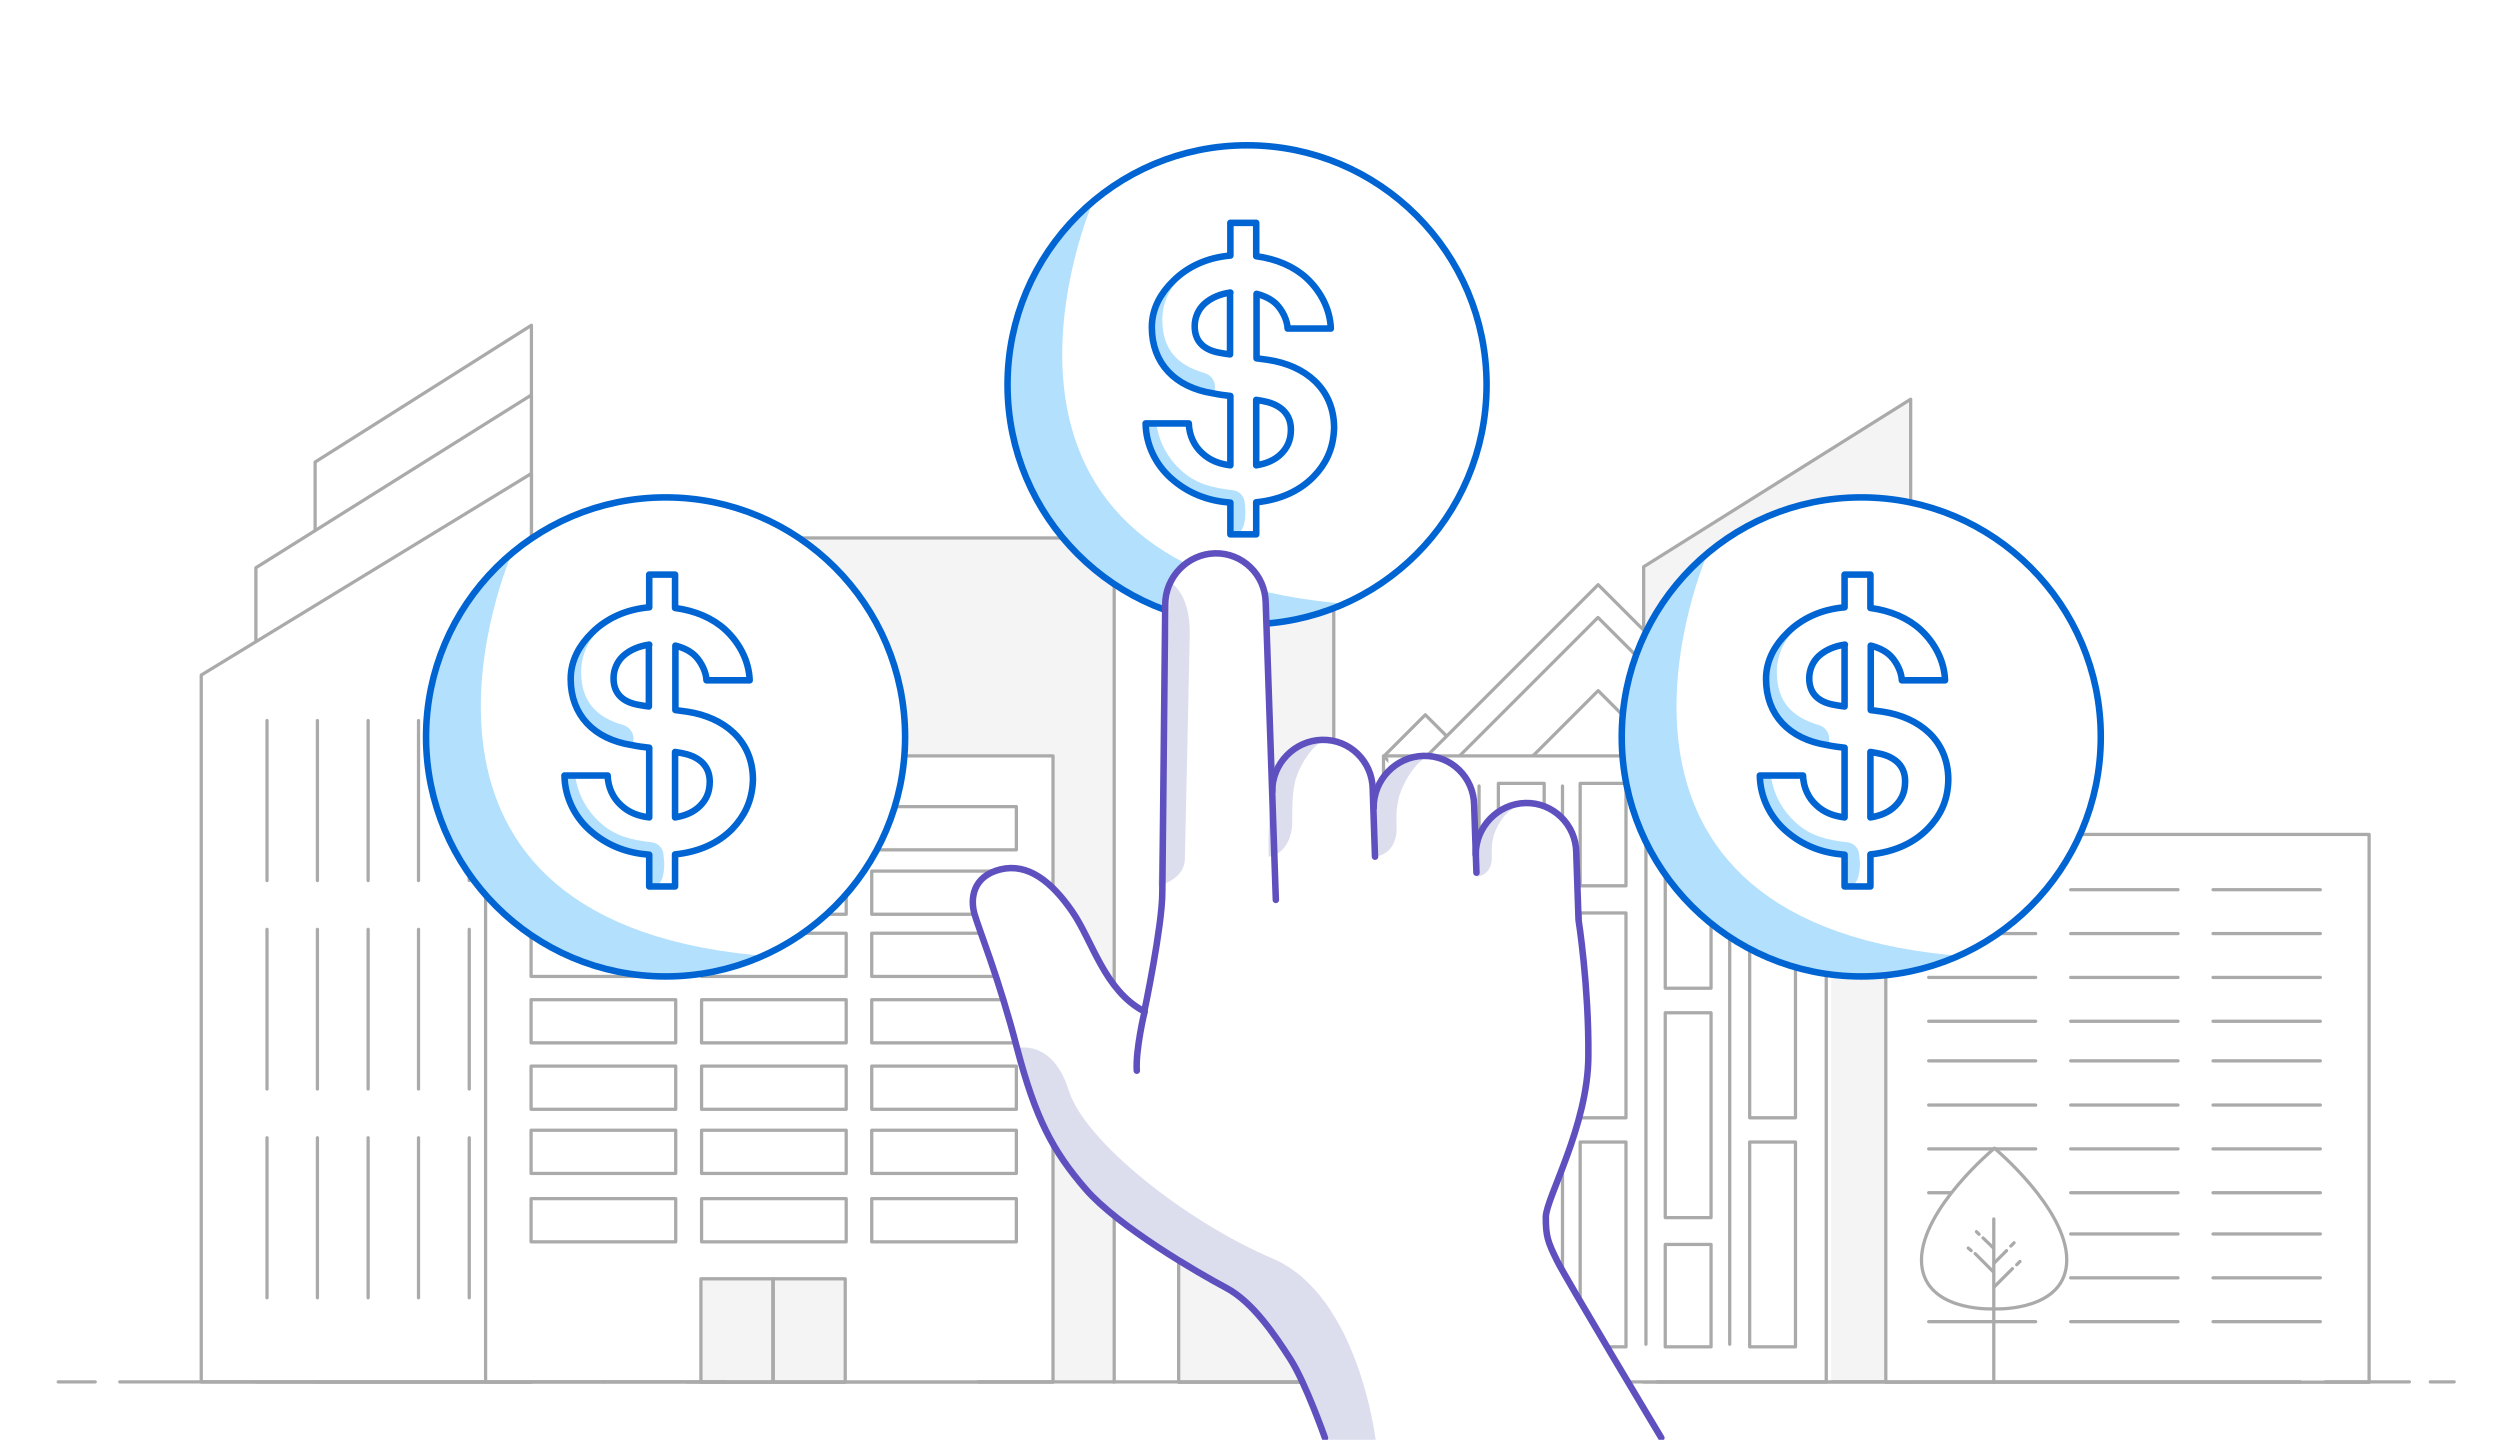 <svg version="1.1" xmlns="http://www.w3.org/2000/svg" xmlns:xlink="http://www.w3.org/1999/xlink" x="0px" y="0px"
	 viewBox="0 0 764 440" style="enable-background:new 0 0 764 440;" xml:space="preserve">
<style type="text/css">
	.floating-price-desktop .st0{fill:#FFFFFF;}
	.floating-price-desktop .st1{fill:none;stroke:#AAAAAA;stroke-linecap:round;stroke-linejoin:round;stroke-miterlimit:10;}
	.floating-price-desktop .st2{fill:#F4F4F4;}
	.floating-price-desktop .st3{fill:#F4F4F4;stroke:#AAAAAA;stroke-linecap:round;stroke-linejoin:round;stroke-miterlimit:10;}
	.floating-price-desktop .st4{fill:#FFFFFF;stroke:#AAAAAA;stroke-linecap:round;stroke-linejoin:round;stroke-miterlimit:10;}
	.floating-price-desktop .st5{fill:#B2E0FD;}
	.floating-price-desktop .st6{fill:none;stroke:#0064D2;stroke-width:2;stroke-miterlimit:10;}
	.floating-price-desktop .st7{fill:none;stroke:#0064D2;stroke-width:2;stroke-linecap:round;stroke-linejoin:round;stroke-miterlimit:10;}
	.floating-price-desktop .st8{display:none;}
	.floating-price-desktop .st9{display:inline;}
	.floating-price-desktop .st10{display:inline;fill:none;stroke:#0064D2;stroke-width:2;stroke-linecap:round;stroke-linejoin:round;stroke-miterlimit:10;}
	.floating-price-desktop .st11{fill:#DCDEEE;}
	.floating-price-desktop .st12{fill:none;stroke:#5E50BF;stroke-width:2;stroke-linecap:round;stroke-miterlimit:10;}
</style>
<g class="floating-price-desktop">
    <g id="Urban_x2F_Rural">
        <g id="city-skyline-3-neutral">
            <g id="skyline-3-building-1-neutral">
                <g id="white_229_">
                    <polygon class="st0" points="162.4,99.4 96.3,141.2 96.3,422.3 162.4,422.3 				"/>
                </g>
                <g id="neutral-3_151_">
                    <polygon class="st1" points="162.4,99.4 96.3,141.2 96.3,422.3 162.4,422.3 				"/>
                </g>
                <g id="white_228_">
                    <polygon class="st0" points="162.4,120.7 78.2,173.5 78.2,422.3 162.4,422.3 				"/>
                </g>
                <g id="neutral-3_150_">
                    <polygon class="st1" points="162.4,120.7 78.2,173.5 78.2,422.3 162.4,422.3 				"/>
                </g>
                <g id="white_227_">
                    <polygon class="st0" points="162.4,144.7 61.5,206.3 61.5,422.3 162.4,422.3 				"/>
                </g>
                <g id="neutral-3_149_">
                    <g>
                        <line class="st1" x1="81.6" y1="347.7" x2="81.6" y2="396.6"/>
                        <line class="st1" x1="97" y1="347.7" x2="97" y2="396.6"/>
                        <line class="st1" x1="112.5" y1="347.7" x2="112.5" y2="396.6"/>
                        <line class="st1" x1="127.9" y1="347.7" x2="127.9" y2="396.6"/>
                        <line class="st1" x1="143.4" y1="347.7" x2="143.4" y2="396.6"/>
                    </g>
                </g>
                <g id="neutral-3_148_">
                    <g>
                        <line class="st1" x1="81.6" y1="284" x2="81.6" y2="332.8"/>
                        <line class="st1" x1="97" y1="284" x2="97" y2="332.8"/>
                        <line class="st1" x1="112.5" y1="284" x2="112.5" y2="332.8"/>
                        <line class="st1" x1="127.9" y1="284" x2="127.9" y2="332.8"/>
                        <line class="st1" x1="143.4" y1="284" x2="143.4" y2="332.8"/>
                    </g>
                </g>
                <g id="neutral-3_147_">
                    <g>
                        <line class="st1" x1="81.6" y1="220.2" x2="81.6" y2="269.1"/>
                        <line class="st1" x1="97" y1="220.2" x2="97" y2="269.1"/>
                        <line class="st1" x1="112.5" y1="220.2" x2="112.5" y2="269.1"/>
                        <line class="st1" x1="127.9" y1="220.2" x2="127.9" y2="269.1"/>
                        <line class="st1" x1="143.4" y1="220.2" x2="143.4" y2="269.1"/>
                    </g>
                </g>
                <g id="neutral-3_146_">
                    <polygon class="st1" points="162.4,144.7 61.5,206.3 61.5,422.3 162.4,422.3 				"/>
                </g>
            </g>
            <g id="skyline-3-building-3-neutral">
                <g id="neutral-5_24_">
                    <rect x="210" y="164.4" class="st2" width="130.5" height="257.9"/>
                </g>
                <g id="neutral-3_145_">
                    <rect x="210" y="164.4" class="st3" width="130.5" height="257.9"/>
                </g>
            </g>
            <g id="skyline-3-building-2-neutral">
                <g id="white_226_">
                    <rect x="148.4" y="231" class="st0" width="173.4" height="191.3"/>
                </g>
                <g id="neutral-3_135_">
                    <g>
                        <rect x="162.3" y="246.5" class="st1" width="44.2" height="13.2"/>
                        <rect x="214.4" y="246.5" class="st1" width="44.2" height="13.2"/>
                        <rect x="266.4" y="246.5" class="st1" width="44.2" height="13.2"/>
                    </g>
                </g>
                <g id="neutral-3_136_">
                    <g>
                        <rect x="162.3" y="266.2" class="st1" width="44.2" height="13.2"/>
                        <rect x="214.4" y="266.2" class="st1" width="44.2" height="13.2"/>
                        <rect x="266.4" y="266.2" class="st1" width="44.2" height="13.2"/>
                    </g>
                </g>
                <g id="neutral-3_137_">
                    <g>
                        <rect x="162.3" y="285.2" class="st1" width="44.2" height="13.2"/>
                        <rect x="214.4" y="285.2" class="st1" width="44.2" height="13.2"/>
                        <rect x="266.4" y="285.2" class="st1" width="44.2" height="13.2"/>
                    </g>
                </g>
                <g id="neutral-3_138_">
                    <g>
                        <rect x="162.3" y="305.5" class="st1" width="44.2" height="13.2"/>
                        <rect x="214.4" y="305.5" class="st1" width="44.2" height="13.2"/>
                        <rect x="266.4" y="305.5" class="st1" width="44.2" height="13.2"/>
                    </g>
                </g>
                <g id="neutral-3_139_">
                    <g>
                        <rect x="162.3" y="325.8" class="st1" width="44.2" height="13.2"/>
                        <rect x="214.4" y="325.8" class="st1" width="44.2" height="13.2"/>
                        <rect x="266.4" y="325.8" class="st1" width="44.2" height="13.2"/>
                    </g>
                </g>
                <g id="neutral-3_141_">
                    <g>
                        <rect x="162.3" y="345.4" class="st1" width="44.2" height="13.2"/>
                        <rect x="214.4" y="345.4" class="st1" width="44.2" height="13.2"/>
                        <rect x="266.4" y="345.4" class="st1" width="44.2" height="13.2"/>
                    </g>
                </g>
                <g id="neutral-3_140_">
                    <g>
                        <rect x="162.3" y="366.3" class="st1" width="44.2" height="13.2"/>
                        <rect x="214.4" y="366.3" class="st1" width="44.2" height="13.2"/>
                        <rect x="266.4" y="366.3" class="st1" width="44.2" height="13.2"/>
                    </g>
                </g>
                <g id="neutral-5_27_">
                    <rect x="214.2" y="390.8" class="st2" width="22.1" height="31.6"/>
                </g>
                <g id="neutral-5_26_">
                    <rect x="236.2" y="390.8" class="st2" width="22.1" height="31.6"/>
                </g>
                <g id="neutral-3_142_">
                    <rect x="148.4" y="231" class="st1" width="173.4" height="191.3"/>
                </g>
                <g id="neutral-3_143_">
                    <rect x="214.2" y="390.8" class="st1" width="22.1" height="31.6"/>
                </g>
                <g id="neutral-3_144_">
                    <rect x="236.2" y="390.8" class="st1" width="22.1" height="31.6"/>
                </g>
            </g>
            <g id="skyline-3-building-4-neutral">
                <g id="white_224_">
                    <rect x="370" y="106.9" class="st2" width="27.8" height="151.8"/>
                </g>
                <g id="neutral-3_134_">
                    <line class="st1" x1="384.6" y1="105.4" x2="384.6" y2="69"/>
                </g>
                <g id="neutral-3_133_">
                    <rect x="370" y="106.9" class="st1" width="27.8" height="151.8"/>
                </g>
                <g id="white_225_">
                    <rect x="360.2" y="163.3" class="st2" width="47.4" height="259.1"/>
                </g>
                <g id="neutral-3_132_">
                    <rect x="360.2" y="163.3" class="st1" width="47.4" height="259.1"/>
                </g>
            </g>
            <g id="skyline-3-building-6-neutral">
                <g id="white_223_">
                    <polygon class="st2" points="583.9,122 502.3,173.2 502.3,422.3 583.9,422.3 				"/>
                </g>
                <g id="neutral-3_131_">
                    <polygon class="st1" points="583.9,122 502.3,173.2 502.3,422.3 583.9,422.3 				"/>
                </g>
            </g>
            <g id="skyline-3-building-7-neutral">
                <g id="white_221_">
                    <rect x="576.3" y="255" class="st0" width="147.7" height="167.4"/>
                </g>
                <g id="neutral-3_127_">
                    <rect x="576.3" y="255" class="st1" width="147.7" height="167.4"/>
                </g>
                <g id="neutral-3_128_">
                    <g>
                        <g>
                            <line class="st1" x1="589.4" y1="271.9" x2="622.1" y2="271.9"/>
                            <line class="st1" x1="589.4" y1="285.3" x2="622.1" y2="285.3"/>
                            <line class="st1" x1="589.4" y1="298.7" x2="622.1" y2="298.7"/>
                            <line class="st1" x1="589.4" y1="312.1" x2="622.1" y2="312.1"/>
                        </g>
                        <g>
                            <line class="st1" x1="589.4" y1="324.2" x2="622.1" y2="324.2"/>
                            <line class="st1" x1="589.4" y1="337.7" x2="622.1" y2="337.7"/>
                            <line class="st1" x1="589.4" y1="351.1" x2="622.1" y2="351.1"/>
                            <line class="st1" x1="589.4" y1="364.5" x2="622.1" y2="364.5"/>
                        </g>
                        <g>
                            <line class="st1" x1="589.4" y1="377.1" x2="622.1" y2="377.1"/>
                            <line class="st1" x1="589.4" y1="390.5" x2="622.1" y2="390.5"/>
                            <line class="st1" x1="589.4" y1="403.9" x2="622.1" y2="403.9"/>
                        </g>
                    </g>
                </g>
                <g id="neutral-3_129_">
                    <g>
                        <g>
                            <line class="st1" x1="632.8" y1="271.9" x2="665.6" y2="271.9"/>
                            <line class="st1" x1="632.8" y1="285.3" x2="665.6" y2="285.3"/>
                            <line class="st1" x1="632.8" y1="298.7" x2="665.6" y2="298.7"/>
                            <line class="st1" x1="632.8" y1="312.1" x2="665.6" y2="312.1"/>
                        </g>
                        <g>
                            <line class="st1" x1="632.8" y1="324.2" x2="665.6" y2="324.2"/>
                            <line class="st1" x1="632.8" y1="337.7" x2="665.6" y2="337.7"/>
                            <line class="st1" x1="632.8" y1="351.1" x2="665.6" y2="351.1"/>
                            <line class="st1" x1="632.8" y1="364.5" x2="665.6" y2="364.5"/>
                        </g>
                        <g>
                            <line class="st1" x1="632.8" y1="377.1" x2="665.6" y2="377.1"/>
                            <line class="st1" x1="632.8" y1="390.5" x2="665.6" y2="390.5"/>
                            <line class="st1" x1="632.8" y1="403.9" x2="665.6" y2="403.9"/>
                        </g>
                    </g>
                </g>
                <g id="neutral-3_130_">
                    <g>
                        <g>
                            <line class="st1" x1="676.3" y1="271.9" x2="709.1" y2="271.9"/>
                            <line class="st1" x1="676.3" y1="285.3" x2="709.1" y2="285.3"/>
                            <line class="st1" x1="676.3" y1="298.7" x2="709.1" y2="298.7"/>
                            <line class="st1" x1="676.3" y1="312.1" x2="709.1" y2="312.1"/>
                        </g>
                        <g>
                            <line class="st1" x1="676.3" y1="324.2" x2="709.1" y2="324.2"/>
                            <line class="st1" x1="676.3" y1="337.7" x2="709.1" y2="337.7"/>
                            <line class="st1" x1="676.3" y1="351.1" x2="709.1" y2="351.1"/>
                            <line class="st1" x1="676.3" y1="364.5" x2="709.1" y2="364.5"/>
                        </g>
                        <g>
                            <line class="st1" x1="676.3" y1="377.1" x2="709.1" y2="377.1"/>
                            <line class="st1" x1="676.3" y1="390.5" x2="709.1" y2="390.5"/>
                            <line class="st1" x1="676.3" y1="403.9" x2="709.1" y2="403.9"/>
                        </g>
                    </g>
                </g>
            </g>
            <g id="skyline-3-building-5-neutral">
                <g id="white_219_">

                        <rect x="536.1" y="222.1" transform="matrix(0.707 -0.707 0.707 0.707 -3.754 453.07)" class="st0" width="17.9" height="17.9"/>

                        <rect x="426.7" y="222.1" transform="matrix(0.707 -0.707 0.707 0.707 -35.786 375.749)" class="st0" width="17.9" height="17.9"/>
                </g>
                <g id="neutral-3_106_">

                        <rect x="536.1" y="222.1" transform="matrix(0.707 -0.707 0.707 0.707 -3.754 453.07)" class="st4" width="17.9" height="17.9"/>
                </g>
                <g id="neutral-3_105_">

                        <rect x="426.7" y="222.1" transform="matrix(0.707 -0.707 0.707 0.707 -35.786 375.749)" class="st4" width="17.9" height="17.9"/>
                </g>
                <g id="white_220_">

                        <rect x="446" y="196.2" transform="matrix(0.707 -0.707 0.707 0.707 -25.668 415.313)" class="st0" width="84.9" height="84.9"/>
                </g>
                <g id="neutral-3_104_">

                        <rect x="446" y="196.2" transform="matrix(0.707 -0.707 0.707 0.707 -25.668 415.313)" class="st1" width="84.9" height="84.9"/>
                </g>
                <g id="neutral-3_103_">

                        <rect x="446" y="206.2" transform="matrix(0.707 -0.707 0.707 0.707 -32.788 418.262)" class="st1" width="84.9" height="84.9"/>
                </g>
                <g id="neutral-3_102_">

                        <rect x="446" y="228.6" transform="matrix(0.707 -0.707 0.707 0.707 -48.568 424.791)" class="st1" width="84.9" height="84.9"/>
                </g>
                <g id="white_222_">
                    <rect x="424.3" y="231" class="st0" width="135.3" height="191.3"/>
                </g>
                <g id="neutral-3_101_">
                    <rect x="422.8" y="231" class="st1" width="135.3" height="191.3"/>
                </g>
                <g id="neutral-3_107_">
                    <rect x="432.6" y="349" class="st1" width="14" height="62.6"/>
                </g>
                <g id="neutral-3_108_">
                    <rect x="432.6" y="279" class="st1" width="14" height="62.6"/>
                </g>
                <g id="neutral-3_110_">
                    <rect x="432.6" y="239.4" class="st1" width="14" height="31.3"/>
                </g>
                <g id="neutral-3_109_">
                    <rect x="457.9" y="239.4" class="st1" width="14" height="62.6"/>
                </g>
                <g id="neutral-3_112_">
                    <rect x="457.9" y="309.5" class="st1" width="14" height="62.6"/>
                </g>
                <g id="neutral-3_111_">
                    <rect x="457.9" y="380.3" class="st1" width="14" height="31.3"/>
                </g>
                <g id="neutral-3_113_">
                    <rect x="482.9" y="349" class="st1" width="14" height="62.6"/>
                </g>
                <g id="neutral-3_115_">
                    <rect x="482.9" y="279" class="st1" width="14" height="62.6"/>
                </g>
                <g id="neutral-3_116_">
                    <rect x="482.9" y="239.4" class="st1" width="14" height="31.3"/>
                </g>
                <g id="neutral-3_117_">
                    <rect x="534.7" y="349" class="st1" width="14" height="62.6"/>
                </g>
                <g id="neutral-3_118_">
                    <rect x="534.7" y="279" class="st1" width="14" height="62.6"/>
                </g>
                <g id="neutral-3_119_">
                    <rect x="534.7" y="239.4" class="st1" width="14" height="31.3"/>
                </g>
                <g id="neutral-3_120_">
                    <rect x="508.9" y="239.4" class="st1" width="14" height="62.6"/>
                </g>
                <g id="neutral-3_121_">
                    <rect x="508.9" y="309.5" class="st1" width="14" height="62.6"/>
                </g>
                <g id="neutral-3_122_">
                    <rect x="508.9" y="380.3" class="st1" width="14" height="31.3"/>
                </g>
                <g id="neutral-3_123_">
                    <line class="st1" x1="452" y1="240.2" x2="452" y2="410.8"/>
                </g>
                <g id="neutral-3_124_">
                    <line class="st1" x1="477.5" y1="240.2" x2="477.5" y2="410.8"/>
                </g>
                <g id="neutral-3_125_">
                    <line class="st1" x1="503" y1="240.2" x2="503" y2="410.8"/>
                </g>
                <g id="neutral-3_126_">
                    <line class="st1" x1="528.6" y1="240.2" x2="528.6" y2="410.8"/>
                </g>
            </g>
            <g id="skyline-3-tree-1-neutral">
                <g id="white_218_">
                    <path class="st0" d="M609.5,350.9c0,0,22.1,18.4,22.1,34.1c0,15.7-21.4,15-21.4,15h-1.6c0,0-21.4,0.8-21.4-15
                        C587.3,369.3,609.5,350.9,609.5,350.9"/>
                </g>
                <g id="neutral-3_100_">
                    <path class="st1" d="M609.5,350.9c0,0,22.1,18.4,22.1,34.1c0,15.7-21.4,15-21.4,15h-1.6c0,0-21.4,0.8-21.4-15
                        C587.3,369.3,609.5,350.9,609.5,350.9"/>
                </g>
                <g id="neutral-3_99_">
                    <line class="st1" x1="609.3" y1="422.3" x2="609.3" y2="372.5"/>
                </g>
                <g id="neutral-3_96_">
                    <line class="st1" x1="609.1" y1="388.6" x2="603.6" y2="383.1"/>
                </g>
                <g id="neutral-3_95_">
                    <line class="st1" x1="609.1" y1="381.3" x2="606" y2="378.3"/>
                </g>
                <g id="neutral-3_94_">
                    <line class="st1" x1="609.5" y1="393.2" x2="615" y2="387.7"/>
                </g>
                <g id="neutral-3_93_">
                    <line class="st1" x1="609.5" y1="385.9" x2="613.2" y2="382.2"/>
                </g>
                <g id="neutral-3_92_">
                    <line class="st1" x1="614.5" y1="380.8" x2="615.5" y2="379.8"/>
                </g>
                <g id="neutral-3_91_">
                    <line class="st1" x1="616.3" y1="386.5" x2="617.3" y2="385.5"/>
                </g>
                <g id="neutral-3_89_">
                    <line class="st1" x1="604.8" y1="377.2" x2="604" y2="376.4"/>
                </g>
                <g id="neutral-3_79_">
                    <line class="st1" x1="602.4" y1="382.2" x2="601.5" y2="381.4"/>
                </g>
            </g>
            <g id="neutral-3_71_">
                <line class="st1" x1="36.6" y1="422.3" x2="184.5" y2="422.3"/>
                <line class="st1" x1="340.3" y1="422.3" x2="433.3" y2="422.3"/>
                <line class="st1" x1="17.8" y1="422.3" x2="29.1" y2="422.3"/>
                <line class="st1" x1="710.6" y1="422.3" x2="736.3" y2="422.3"/>
                <line class="st1" x1="742.7" y1="422.3" x2="750" y2="422.3"/>
                <line class="st1" x1="184.5" y1="422.3" x2="221.7" y2="422.3"/>
                <line class="st1" x1="506.5" y1="422.3" x2="702.9" y2="422.3"/>
                <line class="st1" x1="299" y1="422.3" x2="321.8" y2="422.3"/>
            </g>
        </g>
    </g>
    <g id="Others">
        <g id="white_309_">
            <circle id="white_740_" class="st0" cx="381.1" cy="117.6" r="73.2"/>
            <circle id="white_00000052794566877978742990000009430452616046713507_" class="st0" cx="568.8" cy="225.2" r="73.2"/>
            <circle id="white_00000129914953334125090810000003441714517260150696_" class="st0" cx="203.4" cy="225.2" r="73.2"/>
        </g>
        <g id="shade-1_44_">
            <path id="white_00000029032986336689119020000014120032384315565986_" class="st5" d="M408.5,184.3c9.2,0.9-17.6,6.5-27.4,6.5
                c-40.4,0-73.2-32.8-73.2-73.2c0-22.5,10.2-42.6,26.1-56C334.1,61.6,285.5,172.5,408.5,184.3z"/>
            <path id="white_00000145752882479524059470000018046259040127998884_" class="st5" d="M596.3,291.9c9.2,0.9-17.6,6.5-27.4,6.5
                c-40.4,0-73.2-32.8-73.2-73.2c0-22.5,10.2-42.6,26.1-56C521.8,169.2,473.2,280.1,596.3,291.9z"/>
            <path id="white_00000119803466267479955280000002450267869746959775_" class="st5" d="M230.9,291.9c9.2,0.9-17.6,6.5-27.4,6.5
                c-40.4,0-73.2-32.8-73.2-73.2c0-22.5,10.2-42.6,26.1-56C156.4,169.2,107.8,280.1,230.9,291.9z"/>
        </g>
        <g id="stroke-1_121_">
            <circle id="stroke-1_384_" class="st6" cx="381.1" cy="117.6" r="73.2"/>
            <circle id="stroke-1_00000029012045926393273320000007837870857298893976_" class="st6" cx="568.8" cy="225.2" r="73.2"/>
            <circle id="stroke-1_00000146491798884138888000000009060764837302325635_" class="st6" cx="203.4" cy="225.2" r="73.2"/>
        </g>
    </g>
    <g id="Technology_and_Network_Page_2">
        <g id="white_583_">
            <g>
                <path class="st0" d="M401.4,145.7c-4.4,4.5-10.5,7.1-17.5,7.8v9.8H376v-9.7c-6.8-0.5-13-2.8-18.3-7.6c-4.3-3.9-7.5-9.8-7.6-16.6
                    h13.2c0.1,3.7,1.7,6.9,4,9c2.5,2.4,5.5,3.4,8.7,3.8V121c-1.7-0.2-3.5-0.4-5.3-0.8c-11.6-1.8-18.7-9.2-18.7-20.2
                    c0-5.7,2.7-10.4,6.6-14.2c4.2-4.2,10.2-7.1,17.4-7.7v-10h7.9v10.2c6,0.8,11.4,3,15.4,6.7c4.3,4,7.2,9.5,7.4,15.4h-13.2
                    c-0.1-2.6-1.6-5.5-3.3-7.3c-1.5-1.6-3.8-2.7-6.2-3.3v19.7l3.7,0.5c11,1.7,20,8.6,20,20.8C407.5,137.4,405,142,401.4,145.7z
                     M376,89.4c-2.9,0.4-5.8,1.5-8,3.5c-1.7,1.6-2.9,4-2.9,6.8c0,4.9,3.1,7.3,7.6,8.1c1.1,0.2,2.2,0.4,3.2,0.5V89.4z M385.7,122.5
                    l-1.8-0.3v20c3.1-0.5,5.7-1.6,7.6-3.5c1.7-1.7,3-3.9,3-7.4C394.5,125.7,390.3,123.3,385.7,122.5z"/>
            </g>
            <g>
                <path class="st0" d="M589.1,253.3c-4.4,4.5-10.5,7.1-17.5,7.8v9.8h-7.9v-9.7c-6.8-0.5-13-2.8-18.3-7.6c-4.3-3.9-7.5-9.8-7.6-16.6
                    h13.2c0.1,3.7,1.7,6.9,4,9c2.5,2.4,5.5,3.4,8.7,3.8v-21.3c-1.7-0.2-3.5-0.4-5.3-0.8c-11.6-1.8-18.7-9.2-18.7-20.2
                    c0-5.7,2.7-10.4,6.6-14.2c4.2-4.2,10.2-7.1,17.4-7.7v-10h7.9v10.2c6,0.8,11.4,3,15.4,6.7c4.3,4,7.2,9.5,7.4,15.4h-13.2
                    c-0.1-2.6-1.6-5.5-3.3-7.3c-1.5-1.6-3.8-2.7-6.2-3.3V217l3.7,0.5c11,1.7,20,8.6,20,20.8C595.3,245,592.7,249.6,589.1,253.3z
                     M563.8,197c-2.9,0.4-5.8,1.5-8,3.5c-1.7,1.6-2.9,4-2.9,6.8c0,4.9,3.1,7.3,7.6,8.1c1.1,0.2,2.2,0.4,3.2,0.5V197z M573.4,230.1
                    l-1.8-0.3v20c3.1-0.5,5.7-1.6,7.6-3.5c1.7-1.7,3-3.9,3-7.4C582.3,233.3,578.1,230.9,573.4,230.1z"/>
            </g>
            <g>
                <path class="st0" d="M223.8,253.3c-4.4,4.5-10.5,7.1-17.5,7.8v9.8h-7.9v-9.7c-6.8-0.5-13-2.8-18.3-7.6c-4.3-3.9-7.5-9.8-7.6-16.6
                    h13.2c0.1,3.7,1.7,6.9,4,9c2.5,2.4,5.5,3.4,8.7,3.8v-21.3c-1.7-0.2-3.5-0.4-5.3-0.8c-11.6-1.8-18.7-9.2-18.7-20.2
                    c0-5.7,2.7-10.4,6.6-14.2c4.2-4.2,10.2-7.1,17.4-7.7v-10h7.9v10.2c6,0.8,11.4,3,15.4,6.7c4.3,4,7.2,9.5,7.4,15.4h-13.2
                    c-0.1-2.6-1.6-5.5-3.3-7.3c-1.5-1.6-3.8-2.7-6.2-3.3V217l3.7,0.5c11,1.7,20,8.6,20,20.8C229.9,245,227.3,249.6,223.8,253.3z
                     M198.4,197c-2.9,0.4-5.8,1.5-8,3.5c-1.7,1.6-2.9,4-2.9,6.8c0,4.9,3.1,7.3,7.6,8.1c1.1,0.2,2.2,0.4,3.2,0.5V197z M208.1,230.1
                    l-1.8-0.3v20c3.1-0.5,5.7-1.6,7.6-3.5c1.7-1.7,3-3.9,3-7.4C216.9,233.3,212.7,230.9,208.1,230.1z"/>
            </g>
        </g>
        <g id="shade-1_00000177443652807242012190000010780746441122311845_">
            <path class="st5" d="M376,163.3v-9.7c-6.8-0.5-13-2.8-18.3-7.6c-4.3-3.9-7.5-9.8-7.6-16.6h3.3c0.7,5.8,3.7,10.9,7.5,14.3
                c4.4,4.1,9.5,5.4,15.8,6.1c2.1,0.2,3.7,2,3.7,4.1l0.2,2.4C380.6,165,376,163.3,376,163.3z"/>
            <path class="st5" d="M563.8,270.9v-9.7c-6.8-0.5-13-2.8-18.3-7.6c-4.3-3.9-7.5-9.8-7.6-16.6h3.3c0.7,5.8,3.7,10.9,7.5,14.3
                c4.4,4.1,9.5,5.4,15.8,6.1c2.1,0.2,3.7,2,3.7,4.1l0.2,2.4C568.3,272.6,563.8,270.9,563.8,270.9z"/>
            <path class="st5" d="M198.4,270.9v-9.7c-6.8-0.5-13-2.8-18.3-7.6c-4.3-3.9-7.5-9.8-7.6-16.6h3.3c0.7,5.8,3.7,10.9,7.5,14.3
                c4.4,4.1,9.5,5.4,15.8,6.1c2.1,0.2,3.7,2,3.7,4.1l0.2,2.4C203,272.6,198.4,270.9,198.4,270.9z"/>
        </g>
        <g id="shade-1">
            <path class="st5" d="M370.8,120.2C359.1,118.4,352,111,352,100c0-5.7,2.7-10.4,6.6-14.2c1.3-1.3,2.9-2.6,4.6-3.6
                c-0.5,0.4-1,0.9-1.4,1.3c-3.9,3.8-6.6,8.5-6.6,14.2c0,9.1,4.6,13.9,12.9,16.3C370.8,114.8,372.1,117.8,370.8,120.2L370.8,120.2z"
                />
            <path class="st5" d="M558.5,227.8c-11.6-1.8-18.7-9.3-18.7-20.2c0-5.7,2.7-10.4,6.6-14.2c1.3-1.3,2.9-2.6,4.6-3.6
                c-0.5,0.4-1,0.9-1.4,1.3c-3.9,3.8-6.6,8.5-6.6,14.2c0,9.1,4.6,13.9,12.9,16.3C558.5,222.4,559.8,225.4,558.5,227.8L558.5,227.8z"
                />
            <path class="st5" d="M193.1,227.8c-11.6-1.8-18.7-9.3-18.7-20.2c0-5.7,2.7-10.4,6.6-14.2c1.3-1.3,2.9-2.6,4.6-3.6
                c-0.5,0.4-1,0.9-1.4,1.3c-3.9,3.8-6.6,8.5-6.6,14.2c0,9.1,4.6,13.9,12.9,16.3C193.1,222.4,194.4,225.4,193.1,227.8L193.1,227.8z"
                />
        </g>
        <g id="stroke-1">
            <g>
                <path class="st7" d="M401.4,145.7c-4.4,4.5-10.5,7.1-17.5,7.8v9.8H376v-9.7c-6.8-0.5-13-2.8-18.3-7.6c-4.3-3.9-7.5-9.8-7.6-16.6
                    h13.2c0.1,3.7,1.7,6.9,4,9c2.5,2.4,5.5,3.4,8.7,3.8V121c-1.7-0.2-3.5-0.4-5.3-0.8c-11.6-1.8-18.7-9.2-18.7-20.2
                    c0-5.7,2.7-10.4,6.6-14.2c4.2-4.2,10.2-7.1,17.4-7.7v-10h7.9v10.2c6,0.8,11.4,3,15.4,6.7c4.3,4,7.2,9.5,7.4,15.4h-13.2
                    c-0.1-2.6-1.6-5.5-3.3-7.3c-1.5-1.6-3.8-2.7-6.2-3.3v19.7l3.7,0.5c11,1.7,20,8.6,20,20.8C407.5,137.4,405,142,401.4,145.7z
                     M376,89.4c-2.9,0.4-5.8,1.5-8,3.5c-1.7,1.6-2.9,4-2.9,6.8c0,4.9,3.1,7.3,7.6,8.1c1.1,0.2,2.2,0.4,3.2,0.5V89.4z M385.7,122.5
                    l-1.8-0.3v20c3.1-0.5,5.7-1.6,7.6-3.5c1.7-1.7,3-3.9,3-7.4C394.5,125.7,390.3,123.3,385.7,122.5z"/>
            </g>
            <g>
                <path class="st7" d="M589.1,253.3c-4.4,4.5-10.5,7.1-17.5,7.8v9.8h-7.9v-9.7c-6.8-0.5-13-2.8-18.3-7.6c-4.3-3.9-7.5-9.8-7.6-16.6
                    h13.2c0.1,3.7,1.7,6.9,4,9c2.5,2.4,5.5,3.4,8.7,3.8v-21.3c-1.7-0.2-3.5-0.4-5.3-0.8c-11.6-1.8-18.7-9.2-18.7-20.2
                    c0-5.7,2.7-10.4,6.6-14.2c4.2-4.2,10.2-7.1,17.4-7.7v-10h7.9v10.2c6,0.8,11.4,3,15.4,6.7c4.3,4,7.2,9.5,7.4,15.4h-13.2
                    c-0.1-2.6-1.6-5.5-3.3-7.3c-1.5-1.6-3.8-2.7-6.2-3.3V217l3.7,0.5c11,1.7,20,8.6,20,20.8C595.3,245,592.7,249.6,589.1,253.3z
                     M563.8,197c-2.9,0.4-5.8,1.5-8,3.5c-1.7,1.6-2.9,4-2.9,6.8c0,4.9,3.1,7.3,7.6,8.1c1.1,0.2,2.2,0.4,3.2,0.5V197z M573.4,230.1
                    l-1.8-0.3v20c3.1-0.5,5.7-1.6,7.6-3.5c1.7-1.7,3-3.9,3-7.4C582.3,233.3,578.1,230.9,573.4,230.1z"/>
            </g>
            <g>
                <path class="st7" d="M223.8,253.3c-4.4,4.5-10.5,7.1-17.5,7.8v9.8h-7.9v-9.7c-6.8-0.5-13-2.8-18.3-7.6c-4.3-3.9-7.5-9.8-7.6-16.6
                    h13.2c0.1,3.7,1.7,6.9,4,9c2.5,2.4,5.5,3.4,8.7,3.8v-21.3c-1.7-0.2-3.5-0.4-5.3-0.8c-11.6-1.8-18.7-9.2-18.7-20.2
                    c0-5.7,2.7-10.4,6.6-14.2c4.2-4.2,10.2-7.1,17.4-7.7v-10h7.9v10.2c6,0.8,11.4,3,15.4,6.7c4.3,4,7.2,9.5,7.4,15.4h-13.2
                    c-0.1-2.6-1.6-5.5-3.3-7.3c-1.5-1.6-3.8-2.7-6.2-3.3V217l3.7,0.5c11,1.7,20,8.6,20,20.8C229.9,245,227.3,249.6,223.8,253.3z
                     M198.4,197c-2.9,0.4-5.8,1.5-8,3.5c-1.7,1.6-2.9,4-2.9,6.8c0,4.9,3.1,7.3,7.6,8.1c1.1,0.2,2.2,0.4,3.2,0.5V197z M208.1,230.1
                    l-1.8-0.3v20c3.1-0.5,5.7-1.6,7.6-3.5c1.7-1.7,3-3.9,3-7.4C216.9,233.3,212.7,230.9,208.1,230.1z"/>
            </g>
        </g>
    </g>
    <g id="stroke-1_00000111888525178052612620000002447469411988532893_" class="st8">
        <g class="st9">
            <line class="st7" x1="382.7" y1="367.6" x2="382.7" y2="372"/>
            <line class="st7" x1="382.7" y1="189.5" x2="382.7" y2="362.7"/>
        </g>
        <line class="st10" x1="404.6" y1="222.9" x2="404.6" y2="324.3"/>
        <line class="st10" x1="404.6" y1="178" x2="404.6" y2="215.2"/>
        <line class="st10" x1="426.4" y1="173.6" x2="426.4" y2="232.6"/>
        <line class="st10" x1="343.9" y1="173.6" x2="343.9" y2="316"/>
        <line class="st10" x1="360.9" y1="247.2" x2="360.9" y2="296.4"/>
        <g class="st9">
            <line class="st7" x1="236.2" y1="400.6" x2="236.2" y2="403.6"/>
            <line class="st7" x1="236.2" y1="278.1" x2="236.2" y2="397.3"/>
        </g>
        <line class="st10" x1="258.1" y1="301.1" x2="258.1" y2="370.8"/>
        <line class="st10" x1="258.1" y1="270.2" x2="258.1" y2="295.9"/>
        <line class="st10" x1="280" y1="267.2" x2="280" y2="307.8"/>
        <line class="st10" x1="197.4" y1="267.2" x2="197.4" y2="365.1"/>
        <line class="st10" x1="214.4" y1="317.9" x2="214.4" y2="351.6"/>
        <g class="st9">
            <line class="st7" x1="535.6" y1="400.6" x2="535.6" y2="403.6"/>
            <line class="st7" x1="535.6" y1="278.1" x2="535.6" y2="397.3"/>
        </g>
        <line class="st10" x1="557.5" y1="301.1" x2="557.5" y2="370.8"/>
        <line class="st10" x1="557.5" y1="270.2" x2="557.5" y2="295.9"/>
        <line class="st10" x1="579.4" y1="267.2" x2="579.4" y2="307.8"/>
        <line class="st10" x1="496.8" y1="267.2" x2="496.8" y2="365.1"/>
        <line class="st10" x1="513.8" y1="317.9" x2="513.8" y2="351.6"/>
    </g>
    <g id="Characters">
        <g id="pointing-hand-2">
            <g id="white_594_">
                <path class="st0" d="M390,275.1l-3.1-90.8c-0.1-8.5-7-15.3-15.5-15.1c-8.4,0.2-15.3,7.3-15.2,15.8c0,0-0.8,77.6-0.9,87.8
                    c-0.1,10.2-5.5,36.4-5.5,36.4c-12.2-6.4-15.9-21.6-22-30.5c-6.2-9-13.5-14.9-22-12.9c-8.5,2.1-9.1,9-7.9,13.6
                    c1.3,4.6,7.3,19.4,13,41c5.7,21.6,10.9,31.4,20.9,43c10,11.6,34.7,25.9,42.9,30.2c8.1,4.3,14.9,14.5,19.7,21.8
                    c4.7,7.3,10.6,24.1,10.6,24.1h102.9l-31.9-54.2c0,0-6.3-6.8-2-18.5c4.2-11.7,10.4-24.8,11.7-41.5s-3-44.1-3-44.1l-0.8-22
                    c0,0-2.4-13.6-15.4-13.6s-15,15.2-15,15.2l-1-18.8c0,0-4.4-10.8-15.2-10.8c-10.9,0-14.6,11.2-14.6,11.2s-2-16.2-16.9-16.2
                    c0,0-9.1,0.3-12.6,8C387.3,241.8,390,275.1,390,275.1z"/>
            </g>
            <g id="shade-2_225_">
                <path class="st11" d="M387.7,261.8c0,0-0.4-11.1,1.2-22.1c2.1-14.3,15.9-13.6,15.9-13.6c-3.3,1.4-7,6.5-8.7,11.6
                    c-0.2,0.5-0.3,1-0.4,1.5c0,0,0,0.1,0,0.1l0,0c-0.8,3.3-0.8,7.9-0.8,12.4C395,251.8,394.7,260.7,387.7,261.8"/>
                <path class="st11" d="M420.3,261.8c0,0-1.3-6.2,0.3-17.1c2.1-14.3,15.9-13.6,15.9-13.6c-3.3,1.4-7,6.5-8.7,11.6
                    c-0.2,0.5-0.3,1-0.4,1.5c0,0,0,0.1,0,0.1l0,0c-0.8,3.3-0.6,4.4-0.6,8.9C426.8,253.3,427.2,260.7,420.3,261.8"/>
                <path class="st11" d="M451.5,267.9c0,0-0.9-4.2,0.2-11.6c1.4-9.7,10.8-9.2,10.8-9.2c-2.2,0.9-4.7,4.4-5.9,7.9
                    c-0.1,0.3-0.2,0.7-0.3,1c0,0,0,0.1,0,0.1l0,0c-0.5,2.2-0.4,3-0.4,6C455.9,262.1,456.2,267.1,451.5,267.9"/>
                <path class="st11" d="M357.6,178l-3.6,92.7c0,0,8-1.8,8.1-8.2l1.5-68.7C363.7,180.8,357.6,178,357.6,178"/>
            </g>
            <g id="shade-2_114_">
                <path class="st11" d="M420.4,440c0,0-5.2-44.2-31.5-55.4c-26.3-11.2-57.4-35.7-62.3-51.4c-4.9-15.7-15.7-12.9-15.7-12.9
                    s4.9,34.6,30,51.4c25.1,16.8,40,23.5,47.1,34.3c0,0,15.7,21.5,17,34H420.4z"/>
            </g>
            <g id="stroke-2_421_">
                <path class="st12" d="M404.9,439.4c0,0-5.9-16.8-10.6-24.1c-4.7-7.3-11.5-17.5-19.7-21.8c-8.1-4.3-32.9-18.6-42.9-30.2
                    c-10-11.6-15.2-21.4-20.9-43c-5.6-21.6-11.7-36.4-13-41c-1.3-4.6-0.6-11.5,7.9-13.6c8.5-2.1,15.8,3.9,22,12.9
                    c6.2,9,9.8,24.1,22,30.5c0,0,5.5-26.1,5.5-36.4c0.1-10.2,0.9-87.8,0.9-87.8c-0.1-8.5,6.8-15.6,15.2-15.8
                    c8.4-0.2,15.4,6.6,15.5,15.1l3.1,90.8"/>
            </g>
            <g id="stroke-2_419_">
                <path class="st12" d="M388.8,241.9c-0.1-8.5,6.8-15.6,15.2-15.8c8.5-0.2,15.4,6.6,15.5,15.1l0.7,20.6"/>
            </g>
            <g id="stroke-2_418_">
                <path class="st12" d="M419.8,246.8c-0.1-8.5,6.8-15.6,15.2-15.8c8.5-0.2,15.4,6.6,15.5,15.1l0.7,20.6"/>
            </g>
            <g id="stroke-2_417_">
                <path class="st12" d="M451,261.2c-0.1-8.5,6.8-15.6,15.2-15.8c8.4-0.2,15.4,6.6,15.5,15.1l0.7,20.6c0,0,3.2,20.3,3,41.7
                    c-0.1,21.4-13,43.4-13,49.2c0,5.8,0.6,7.5,3.4,13.2c2.8,5.7,31.9,54.2,31.9,54.2"/>
            </g>
            <g id="stroke-2_416_">
                <path class="st12" d="M349.8,309.1c0,0-2.8,11.6-2.4,18.1"/>
            </g>
        </g>
    </g>    
</g>
</svg>

